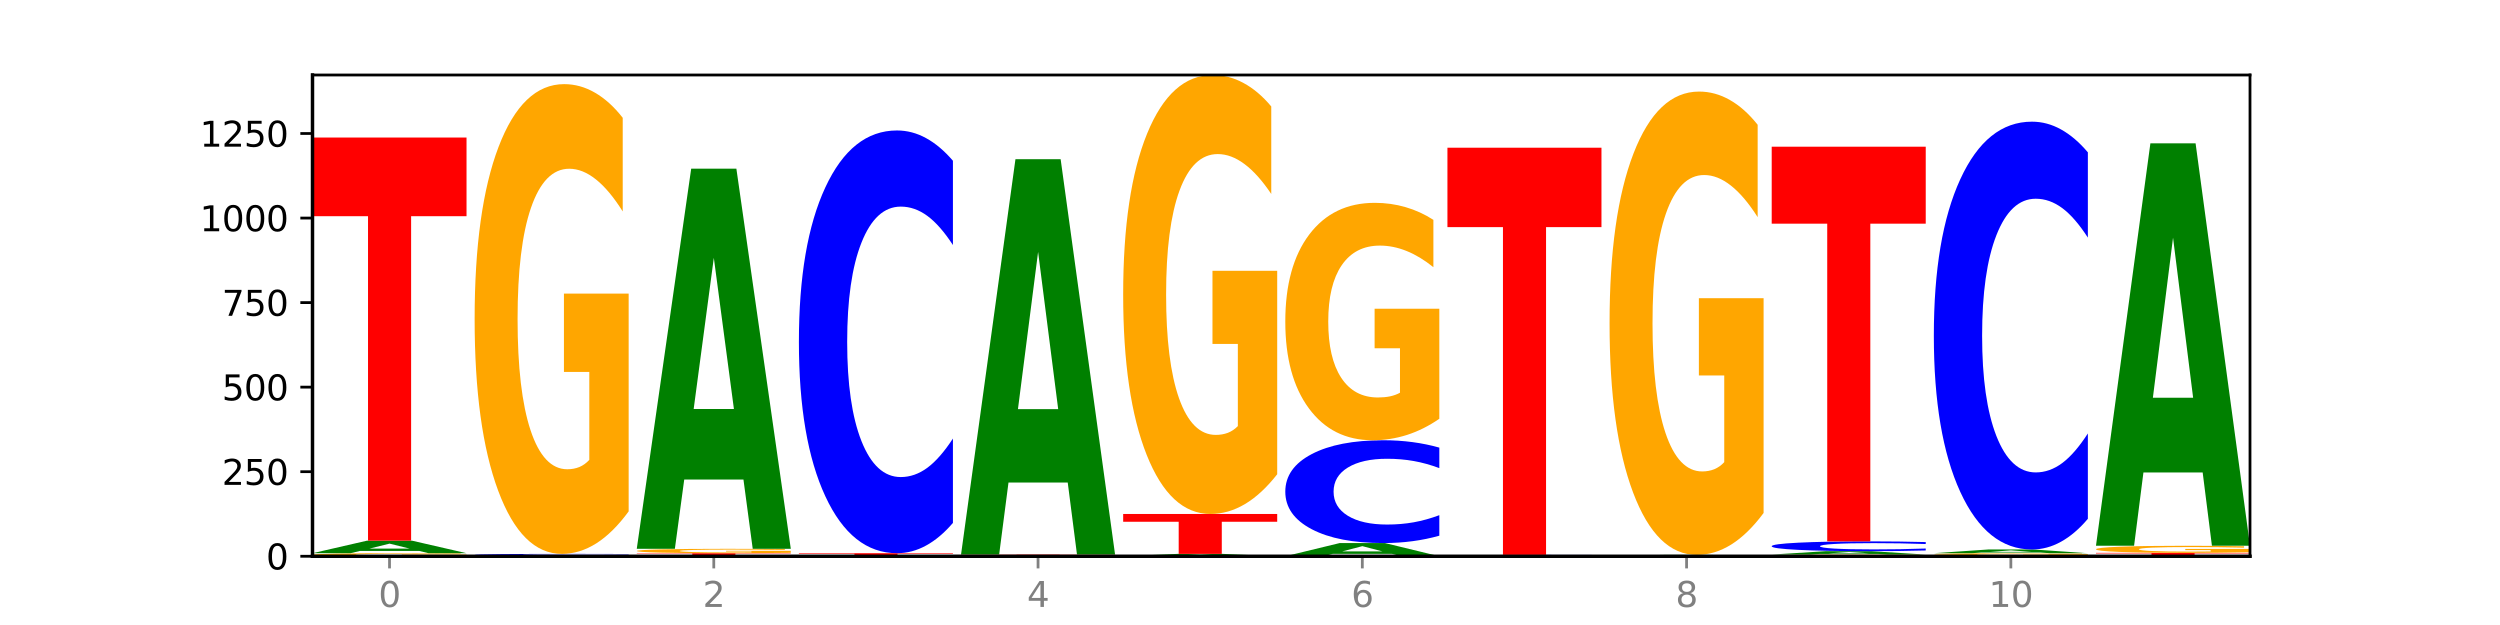 <?xml version="1.0" encoding="utf-8" standalone="no"?>
<!DOCTYPE svg PUBLIC "-//W3C//DTD SVG 1.1//EN"
  "http://www.w3.org/Graphics/SVG/1.1/DTD/svg11.dtd">
<svg xmlns:xlink="http://www.w3.org/1999/xlink" width="720pt" height="180pt" viewBox="0 0 720 180" xmlns="http://www.w3.org/2000/svg" version="1.1">
 <defs>
  <style type="text/css">*{stroke-linejoin: round; stroke-linecap: butt}</style>
 </defs>
 <g id="figure_1">
  <g id="patch_1">
   <path d="M 0 180 
L 720 180 
L 720 0 
L 0 0 
z
" style="fill: #ffffff"/>
  </g>
  <g id="axes_1">
   <g id="patch_2">
    <path d="M 90 160.2 
L 648 160.2 
L 648 21.6 
L 90 21.6 
z
" style="fill: #ffffff"/>
   </g>
   <g id="line2d_1">
    <path d="M 90 160.2 
L 648 160.2 
" clip-path="url(#pa93f1c8f78)" style="fill: none; stroke: #000000; stroke-width: 0.5; stroke-linecap: square"/>
   </g>
   <g id="patch_3">
    <path d="M 134.36 160.121 
Q 129.886 160.16 125.074 160.18 
Q 120.263 160.2 115.133 160.2 
Q 103.541 160.2 96.77 160.082 
Q 90 159.964 90 159.762 
Q 90 159.558 96.89 159.441 
Q 103.789 159.323 115.789 159.323 
Q 120.412 159.323 124.647 159.339 
Q 128.892 159.355 132.65 159.386 
L 132.65 159.561 
Q 128.773 159.521 124.935 159.501 
Q 121.098 159.481 117.24 159.481 
Q 110.102 159.481 106.235 159.554 
Q 102.367 159.627 102.367 159.762 
Q 102.367 159.896 106.096 159.969 
Q 109.824 160.042 116.684 160.042 
Q 118.553 160.042 120.153 160.038 
Q 121.754 160.034 123.026 160.025 
L 123.026 159.86 
L 115.719 159.86 
L 115.719 159.714 
L 134.36 159.714 
L 134.36 160.121 
z
" clip-path="url(#pa93f1c8f78)" style="fill: #ffa600"/>
   </g>
   <g id="patch_4">
    <path d="M 120.728 158.667 
L 103.668 158.667 
L 100.974 159.323 
L 90 159.323 
L 105.672 155.72 
L 118.687 155.72 
L 134.36 159.323 
L 123.395 159.323 
L 120.728 158.667 
z
M 106.389 157.998 
L 117.98 157.998 
L 112.194 156.565 
L 106.389 157.998 
z
" clip-path="url(#pa93f1c8f78)" style="fill: #008000"/>
   </g>
   <g id="patch_5">
    <path d="M 90 39.619 
L 134.36 39.619 
L 134.36 62.262 
L 118.401 62.262 
L 118.401 155.72 
L 105.99 155.72 
L 105.99 62.262 
L 90 62.262 
L 90 39.619 
z
" clip-path="url(#pa93f1c8f78)" style="fill: #ff0000"/>
   </g>
   <g id="patch_6">
    <path d="M 167.423 160.182 
L 150.363 160.182 
L 147.669 160.2 
L 136.695 160.2 
L 152.367 160.103 
L 165.382 160.103 
L 181.054 160.2 
L 170.089 160.2 
L 167.423 160.182 
z
M 153.083 160.164 
L 164.675 160.164 
L 158.888 160.125 
L 153.083 160.164 
z
" clip-path="url(#pa93f1c8f78)" style="fill: #008000"/>
   </g>
   <g id="patch_7">
    <path d="M 181.054 160.061 
Q 177.344 160.081 173.331 160.092 
Q 169.319 160.103 164.949 160.103 
Q 151.917 160.103 144.306 160.024 
Q 136.695 159.945 136.695 159.811 
Q 136.695 159.675 144.306 159.597 
Q 151.917 159.518 164.949 159.518 
Q 169.319 159.518 173.331 159.529 
Q 177.344 159.539 181.054 159.56 
L 181.054 159.677 
Q 177.31 159.649 173.678 159.636 
Q 170.045 159.623 166.033 159.623 
Q 158.835 159.623 154.711 159.673 
Q 150.598 159.723 150.598 159.811 
Q 150.598 159.898 154.711 159.948 
Q 158.835 159.997 166.033 159.997 
Q 170.045 159.997 173.678 159.985 
Q 177.31 159.972 181.054 159.944 
L 181.054 160.061 
z
" clip-path="url(#pa93f1c8f78)" style="fill: #0000ff"/>
   </g>
   <g id="patch_8">
    <path d="M 181.054 147.278 
Q 176.581 153.398 171.769 156.472 
Q 166.957 159.518 161.827 159.518 
Q 150.235 159.518 143.465 141.297 
Q 136.695 123.076 136.695 91.916 
Q 136.695 60.392 143.584 42.311 
Q 150.484 24.23 162.483 24.23 
Q 167.106 24.23 171.341 26.689 
Q 175.586 29.12 179.344 33.927 
L 179.344 60.895 
Q 175.467 54.719 171.63 51.673 
Q 167.792 48.599 163.935 48.599 
Q 156.797 48.599 152.929 59.833 
Q 149.062 71.04 149.062 91.916 
Q 149.062 112.596 152.79 123.887 
Q 156.518 135.149 163.378 135.149 
Q 165.247 135.149 166.848 134.506 
Q 168.448 133.835 169.721 132.438 
L 169.721 107.119 
L 162.414 107.119 
L 162.414 84.566 
L 181.054 84.566 
L 181.054 147.278 
z
" clip-path="url(#pa93f1c8f78)" style="fill: #ffa600"/>
   </g>
   <g id="patch_9">
    <path d="M 227.749 160.179 
Q 224.038 160.189 220.026 160.195 
Q 216.014 160.2 211.644 160.2 
Q 198.612 160.2 191 160.161 
Q 183.389 160.121 183.389 160.054 
Q 183.389 159.986 191 159.947 
Q 198.612 159.908 211.644 159.908 
Q 216.014 159.908 220.026 159.913 
Q 224.038 159.918 227.749 159.929 
L 227.749 159.987 
Q 224.005 159.973 220.372 159.967 
Q 216.74 159.96 212.728 159.96 
Q 205.53 159.96 201.406 159.985 
Q 197.293 160.01 197.293 160.054 
Q 197.293 160.098 201.406 160.122 
Q 205.53 160.147 212.728 160.147 
Q 216.74 160.147 220.372 160.141 
Q 224.005 160.135 227.749 160.121 
L 227.749 160.179 
z
" clip-path="url(#pa93f1c8f78)" style="fill: #0000ff"/>
   </g>
   <g id="patch_10">
    <path d="M 183.389 159.323 
L 227.749 159.323 
L 227.749 159.437 
L 211.79 159.437 
L 211.79 159.908 
L 199.379 159.908 
L 199.379 159.437 
L 183.389 159.437 
L 183.389 159.323 
z
" clip-path="url(#pa93f1c8f78)" style="fill: #ff0000"/>
   </g>
   <g id="patch_11">
    <path d="M 227.749 159.209 
Q 223.275 159.266 218.463 159.295 
Q 213.652 159.323 208.522 159.323 
Q 196.93 159.323 190.159 159.153 
Q 183.389 158.982 183.389 158.691 
Q 183.389 158.396 190.279 158.226 
Q 197.178 158.057 209.178 158.057 
Q 213.801 158.057 218.036 158.08 
Q 222.281 158.103 226.039 158.148 
L 226.039 158.4 
Q 222.162 158.343 218.324 158.314 
Q 214.487 158.285 210.629 158.285 
Q 203.491 158.285 199.624 158.39 
Q 195.757 158.495 195.757 158.691 
Q 195.757 158.884 199.485 158.99 
Q 203.213 159.095 210.073 159.095 
Q 211.942 159.095 213.542 159.089 
Q 215.143 159.083 216.415 159.07 
L 216.415 158.833 
L 209.108 158.833 
L 209.108 158.622 
L 227.749 158.622 
L 227.749 159.209 
z
" clip-path="url(#pa93f1c8f78)" style="fill: #ffa600"/>
   </g>
   <g id="patch_12">
    <path d="M 214.117 138.114 
L 197.057 138.114 
L 194.363 158.057 
L 183.389 158.057 
L 199.062 48.58 
L 212.077 48.58 
L 227.749 158.057 
L 216.784 158.057 
L 214.117 138.114 
z
M 199.778 117.795 
L 211.369 117.795 
L 205.583 74.248 
L 199.778 117.795 
z
" clip-path="url(#pa93f1c8f78)" style="fill: #008000"/>
   </g>
   <g id="patch_13">
    <path d="M 230.084 159.323 
L 274.444 159.323 
L 274.444 159.494 
L 258.484 159.494 
L 258.484 160.2 
L 246.074 160.2 
L 246.074 159.494 
L 230.084 159.494 
L 230.084 159.323 
z
" clip-path="url(#pa93f1c8f78)" style="fill: #ff0000"/>
   </g>
   <g id="patch_14">
    <path d="M 274.444 150.596 
Q 270.733 154.922 266.721 157.11 
Q 262.708 159.323 258.338 159.323 
Q 245.306 159.323 237.695 142.926 
Q 230.084 126.528 230.084 98.486 
Q 230.084 70.344 237.695 53.971 
Q 245.306 37.574 258.338 37.574 
Q 262.708 37.574 266.721 39.787 
Q 270.733 41.975 274.444 46.301 
L 274.444 70.57 
Q 270.699 64.836 267.067 62.17 
Q 263.435 59.504 259.422 59.504 
Q 252.224 59.504 248.1 69.891 
Q 243.987 80.253 243.987 98.486 
Q 243.987 116.644 248.1 127.031 
Q 252.224 137.393 259.422 137.393 
Q 263.435 137.393 267.067 134.727 
Q 270.699 132.036 274.444 126.302 
L 274.444 150.596 
z
" clip-path="url(#pa93f1c8f78)" style="fill: #0000ff"/>
   </g>
   <g id="patch_15">
    <path d="M 321.138 160.191 
Q 316.664 160.196 311.853 160.198 
Q 307.041 160.2 301.911 160.2 
Q 290.319 160.2 283.549 160.187 
Q 276.778 160.174 276.778 160.151 
Q 276.778 160.129 283.668 160.116 
Q 290.567 160.103 302.567 160.103 
Q 307.19 160.103 311.425 160.104 
Q 315.67 160.106 319.428 160.11 
L 319.428 160.129 
Q 315.551 160.125 311.713 160.122 
Q 307.876 160.12 304.018 160.12 
Q 296.88 160.12 293.013 160.128 
Q 289.146 160.136 289.146 160.151 
Q 289.146 160.166 292.874 160.174 
Q 296.602 160.182 303.462 160.182 
Q 305.331 160.182 306.931 160.182 
Q 308.532 160.182 309.805 160.181 
L 309.805 160.162 
L 302.497 160.162 
L 302.497 160.146 
L 321.138 160.146 
L 321.138 160.191 
z
" clip-path="url(#pa93f1c8f78)" style="fill: #ffa600"/>
   </g>
   <g id="patch_16">
    <path d="M 276.778 159.713 
L 321.138 159.713 
L 321.138 159.789 
L 305.179 159.789 
L 305.179 160.103 
L 292.768 160.103 
L 292.768 159.789 
L 276.778 159.789 
L 276.778 159.713 
z
" clip-path="url(#pa93f1c8f78)" style="fill: #ff0000"/>
   </g>
   <g id="patch_17">
    <path d="M 307.506 138.971 
L 290.446 138.971 
L 287.753 159.713 
L 276.778 159.713 
L 292.451 45.853 
L 305.466 45.853 
L 321.138 159.713 
L 310.173 159.713 
L 307.506 138.971 
z
M 293.167 117.839 
L 304.758 117.839 
L 298.972 72.549 
L 293.167 117.839 
z
" clip-path="url(#pa93f1c8f78)" style="fill: #008000"/>
   </g>
   <g id="patch_18">
    <path d="M 354.201 160.076 
L 337.141 160.076 
L 334.447 160.2 
L 323.473 160.2 
L 339.145 159.518 
L 352.16 159.518 
L 367.833 160.2 
L 356.867 160.2 
L 354.201 160.076 
z
M 339.862 159.949 
L 351.453 159.949 
L 345.666 159.678 
L 339.862 159.949 
z
" clip-path="url(#pa93f1c8f78)" style="fill: #008000"/>
   </g>
   <g id="patch_19">
    <path d="M 323.473 148.025 
L 367.833 148.025 
L 367.833 150.267 
L 351.873 150.267 
L 351.873 159.518 
L 339.463 159.518 
L 339.463 150.267 
L 323.473 150.267 
L 323.473 148.025 
z
" clip-path="url(#pa93f1c8f78)" style="fill: #ff0000"/>
   </g>
   <g id="patch_20">
    <path d="M 367.833 136.586 
Q 363.359 142.306 358.547 145.178 
Q 353.735 148.025 348.605 148.025 
Q 337.013 148.025 330.243 130.998 
Q 323.473 113.97 323.473 84.852 
Q 323.473 55.393 330.362 38.497 
Q 337.262 21.6 349.262 21.6 
Q 353.884 21.6 358.12 23.898 
Q 362.365 26.17 366.123 30.662 
L 366.123 55.864 
Q 362.245 50.092 358.408 47.245 
Q 354.57 44.373 350.713 44.373 
Q 343.575 44.373 339.708 54.871 
Q 335.84 65.343 335.84 84.852 
Q 335.84 104.177 339.568 114.728 
Q 343.297 125.252 350.156 125.252 
Q 352.025 125.252 353.626 124.652 
Q 355.227 124.025 356.499 122.719 
L 356.499 99.059 
L 349.192 99.059 
L 349.192 77.983 
L 367.833 77.983 
L 367.833 136.586 
z
" clip-path="url(#pa93f1c8f78)" style="fill: #ffa600"/>
   </g>
   <g id="patch_21">
    <path d="M 400.895 159.508 
L 383.835 159.508 
L 381.142 160.2 
L 370.167 160.2 
L 385.84 156.401 
L 398.855 156.401 
L 414.527 160.2 
L 403.562 160.2 
L 400.895 159.508 
z
M 386.556 158.803 
L 398.147 158.803 
L 392.361 157.292 
L 386.556 158.803 
z
" clip-path="url(#pa93f1c8f78)" style="fill: #008000"/>
   </g>
   <g id="patch_22">
    <path d="M 414.527 154.279 
Q 410.817 155.331 406.804 155.863 
Q 402.792 156.401 398.422 156.401 
Q 385.39 156.401 377.779 152.414 
Q 370.167 148.426 370.167 141.606 
Q 370.167 134.762 377.779 130.78 
Q 385.39 126.792 398.422 126.792 
Q 402.792 126.792 406.804 127.33 
Q 410.817 127.862 414.527 128.914 
L 414.527 134.817 
Q 410.783 133.422 407.151 132.774 
Q 403.518 132.125 399.506 132.125 
Q 392.308 132.125 388.184 134.651 
Q 384.071 137.171 384.071 141.606 
Q 384.071 146.022 388.184 148.548 
Q 392.308 151.068 399.506 151.068 
Q 403.518 151.068 407.151 150.42 
Q 410.783 149.765 414.527 148.371 
L 414.527 154.279 
z
" clip-path="url(#pa93f1c8f78)" style="fill: #0000ff"/>
   </g>
   <g id="patch_23">
    <path d="M 414.527 120.605 
Q 410.053 123.699 405.242 125.252 
Q 400.43 126.792 395.3 126.792 
Q 383.708 126.792 376.938 117.583 
Q 370.167 108.374 370.167 92.626 
Q 370.167 76.694 377.057 67.555 
Q 383.956 58.417 395.956 58.417 
Q 400.579 58.417 404.814 59.66 
Q 409.059 60.889 412.817 63.318 
L 412.817 76.948 
Q 408.94 73.827 405.102 72.287 
Q 401.265 70.733 397.408 70.733 
Q 390.269 70.733 386.402 76.411 
Q 382.535 82.075 382.535 92.626 
Q 382.535 103.078 386.263 108.784 
Q 389.991 114.476 396.851 114.476 
Q 398.72 114.476 400.321 114.151 
Q 401.921 113.812 403.194 113.106 
L 403.194 100.309 
L 395.887 100.309 
L 395.887 88.911 
L 414.527 88.911 
L 414.527 120.605 
z
" clip-path="url(#pa93f1c8f78)" style="fill: #ffa600"/>
   </g>
   <g id="patch_24">
    <path d="M 461.222 160.172 
Q 457.511 160.186 453.499 160.193 
Q 449.486 160.2 445.116 160.2 
Q 432.084 160.2 424.473 160.148 
Q 416.862 160.095 416.862 160.005 
Q 416.862 159.915 424.473 159.863 
Q 432.084 159.81 445.116 159.81 
Q 449.486 159.81 453.499 159.817 
Q 457.511 159.824 461.222 159.838 
L 461.222 159.916 
Q 457.478 159.898 453.845 159.889 
Q 450.213 159.881 446.2 159.881 
Q 439.003 159.881 434.879 159.914 
Q 430.766 159.947 430.766 160.005 
Q 430.766 160.063 434.879 160.097 
Q 439.003 160.13 446.2 160.13 
Q 450.213 160.13 453.845 160.121 
Q 457.478 160.113 461.222 160.094 
L 461.222 160.172 
z
" clip-path="url(#pa93f1c8f78)" style="fill: #0000ff"/>
   </g>
   <g id="patch_25">
    <path d="M 416.862 42.541 
L 461.222 42.541 
L 461.222 65.412 
L 445.263 65.412 
L 445.263 159.81 
L 432.852 159.81 
L 432.852 65.412 
L 416.862 65.412 
L 416.862 42.541 
z
" clip-path="url(#pa93f1c8f78)" style="fill: #ff0000"/>
   </g>
   <g id="patch_26">
    <path d="M 507.916 160.193 
Q 504.206 160.196 500.193 160.198 
Q 496.181 160.2 491.811 160.2 
Q 478.779 160.2 471.168 160.187 
Q 463.556 160.174 463.556 160.151 
Q 463.556 160.129 471.168 160.116 
Q 478.779 160.103 491.811 160.103 
Q 496.181 160.103 500.193 160.104 
Q 504.206 160.106 507.916 160.11 
L 507.916 160.129 
Q 504.172 160.124 500.54 160.122 
Q 496.907 160.12 492.895 160.12 
Q 485.697 160.12 481.573 160.128 
Q 477.46 160.137 477.46 160.151 
Q 477.46 160.166 481.573 160.174 
Q 485.697 160.182 492.895 160.182 
Q 496.907 160.182 500.54 160.18 
Q 504.172 160.178 507.916 160.174 
L 507.916 160.193 
z
" clip-path="url(#pa93f1c8f78)" style="fill: #0000ff"/>
   </g>
   <g id="patch_27">
    <path d="M 494.285 160.049 
L 477.225 160.049 
L 474.531 160.103 
L 463.556 160.103 
L 479.229 159.81 
L 492.244 159.81 
L 507.916 160.103 
L 496.951 160.103 
L 494.285 160.049 
z
M 479.945 159.995 
L 491.536 159.995 
L 485.75 159.879 
L 479.945 159.995 
z
" clip-path="url(#pa93f1c8f78)" style="fill: #008000"/>
   </g>
   <g id="patch_28">
    <path d="M 507.916 147.737 
Q 503.443 153.774 498.631 156.806 
Q 493.819 159.81 488.689 159.81 
Q 477.097 159.81 470.327 141.839 
Q 463.556 123.867 463.556 93.133 
Q 463.556 62.041 470.446 44.207 
Q 477.346 26.373 489.345 26.373 
Q 493.968 26.373 498.203 28.798 
Q 502.448 31.196 506.206 35.937 
L 506.206 62.537 
Q 502.329 56.445 498.492 53.441 
Q 494.654 50.408 490.797 50.408 
Q 483.659 50.408 479.791 61.489 
Q 475.924 72.542 475.924 93.133 
Q 475.924 113.53 479.652 124.666 
Q 483.38 135.775 490.24 135.775 
Q 492.109 135.775 493.71 135.141 
Q 495.31 134.479 496.583 133.101 
L 496.583 108.128 
L 489.276 108.128 
L 489.276 85.883 
L 507.916 85.883 
L 507.916 147.737 
z
" clip-path="url(#pa93f1c8f78)" style="fill: #ffa600"/>
   </g>
   <g id="patch_29">
    <path d="M 554.611 160.156 
Q 550.137 160.178 545.325 160.189 
Q 540.514 160.2 535.384 160.2 
Q 523.792 160.2 517.021 160.134 
Q 510.251 160.069 510.251 159.957 
Q 510.251 159.843 517.141 159.778 
Q 524.04 159.713 536.04 159.713 
Q 540.663 159.713 544.898 159.722 
Q 549.143 159.731 552.901 159.748 
L 552.901 159.845 
Q 549.024 159.823 545.186 159.812 
Q 541.349 159.801 537.491 159.801 
Q 530.353 159.801 526.486 159.841 
Q 522.619 159.882 522.619 159.957 
Q 522.619 160.031 526.347 160.072 
Q 530.075 160.112 536.935 160.112 
Q 538.804 160.112 540.404 160.11 
Q 542.005 160.108 543.277 160.103 
L 543.277 160.011 
L 535.97 160.011 
L 535.97 159.93 
L 554.611 159.93 
L 554.611 160.156 
z
" clip-path="url(#pa93f1c8f78)" style="fill: #ffa600"/>
   </g>
   <g id="patch_30">
    <path d="M 540.979 159.536 
L 523.919 159.536 
L 521.225 159.713 
L 510.251 159.713 
L 525.923 158.739 
L 538.938 158.739 
L 554.611 159.713 
L 543.646 159.713 
L 540.979 159.536 
z
M 526.64 159.355 
L 538.231 159.355 
L 532.445 158.967 
L 526.64 159.355 
z
" clip-path="url(#pa93f1c8f78)" style="fill: #008000"/>
   </g>
   <g id="patch_31">
    <path d="M 554.611 158.537 
Q 550.9 158.637 546.888 158.688 
Q 542.875 158.739 538.505 158.739 
Q 525.474 158.739 517.862 158.359 
Q 510.251 157.978 510.251 157.328 
Q 510.251 156.675 517.862 156.295 
Q 525.474 155.914 538.505 155.914 
Q 542.875 155.914 546.888 155.966 
Q 550.9 156.017 554.611 156.117 
L 554.611 156.68 
Q 550.867 156.547 547.234 156.485 
Q 543.602 156.423 539.59 156.423 
Q 532.392 156.423 528.268 156.664 
Q 524.155 156.905 524.155 157.328 
Q 524.155 157.749 528.268 157.99 
Q 532.392 158.23 539.59 158.23 
Q 543.602 158.23 547.234 158.168 
Q 550.867 158.106 554.611 157.973 
L 554.611 158.537 
z
" clip-path="url(#pa93f1c8f78)" style="fill: #0000ff"/>
   </g>
   <g id="patch_32">
    <path d="M 510.251 42.249 
L 554.611 42.249 
L 554.611 64.417 
L 538.652 64.417 
L 538.652 155.914 
L 526.241 155.914 
L 526.241 64.417 
L 510.251 64.417 
L 510.251 42.249 
z
" clip-path="url(#pa93f1c8f78)" style="fill: #ff0000"/>
   </g>
   <g id="patch_33">
    <path d="M 556.946 159.908 
L 601.305 159.908 
L 601.305 159.965 
L 585.346 159.965 
L 585.346 160.2 
L 572.936 160.2 
L 572.936 159.965 
L 556.946 159.965 
L 556.946 159.908 
z
" clip-path="url(#pa93f1c8f78)" style="fill: #ff0000"/>
   </g>
   <g id="patch_34">
    <path d="M 601.305 159.855 
Q 596.832 159.881 592.02 159.895 
Q 587.208 159.908 582.078 159.908 
Q 570.486 159.908 563.716 159.829 
Q 556.946 159.75 556.946 159.616 
Q 556.946 159.48 563.835 159.402 
Q 570.735 159.323 582.734 159.323 
Q 587.357 159.323 591.592 159.334 
Q 595.838 159.345 599.595 159.365 
L 599.595 159.482 
Q 595.718 159.455 591.881 159.442 
Q 588.043 159.429 584.186 159.429 
Q 577.048 159.429 573.18 159.477 
Q 569.313 159.526 569.313 159.616 
Q 569.313 159.705 573.041 159.754 
Q 576.769 159.803 583.629 159.803 
Q 585.498 159.803 587.099 159.8 
Q 588.699 159.797 589.972 159.791 
L 589.972 159.681 
L 582.665 159.681 
L 582.665 159.584 
L 601.305 159.584 
L 601.305 159.855 
z
" clip-path="url(#pa93f1c8f78)" style="fill: #ffa600"/>
   </g>
   <g id="patch_35">
    <path d="M 587.674 159.128 
L 570.614 159.128 
L 567.92 159.323 
L 556.946 159.323 
L 572.618 158.252 
L 585.633 158.252 
L 601.305 159.323 
L 590.34 159.323 
L 587.674 159.128 
z
M 573.335 158.929 
L 584.926 158.929 
L 579.139 158.503 
L 573.335 158.929 
z
" clip-path="url(#pa93f1c8f78)" style="fill: #008000"/>
   </g>
   <g id="patch_36">
    <path d="M 601.305 149.42 
Q 597.595 153.798 593.582 156.012 
Q 589.57 158.252 585.2 158.252 
Q 572.168 158.252 564.557 141.658 
Q 556.946 125.063 556.946 96.685 
Q 556.946 68.205 564.557 51.636 
Q 572.168 35.041 585.2 35.041 
Q 589.57 35.041 593.582 37.281 
Q 597.595 39.495 601.305 43.873 
L 601.305 68.434 
Q 597.561 62.631 593.929 59.933 
Q 590.297 57.235 586.284 57.235 
Q 579.086 57.235 574.962 67.746 
Q 570.849 78.232 570.849 96.685 
Q 570.849 115.061 574.962 125.572 
Q 579.086 136.058 586.284 136.058 
Q 590.297 136.058 593.929 133.36 
Q 597.561 130.637 601.305 124.834 
L 601.305 149.42 
z
" clip-path="url(#pa93f1c8f78)" style="fill: #0000ff"/>
   </g>
   <g id="patch_37">
    <path d="M 648 160.193 
Q 644.289 160.196 640.277 160.198 
Q 636.265 160.2 631.895 160.2 
Q 618.863 160.2 611.251 160.187 
Q 603.64 160.174 603.64 160.151 
Q 603.64 160.129 611.251 160.116 
Q 618.863 160.103 631.895 160.103 
Q 636.265 160.103 640.277 160.104 
Q 644.289 160.106 648 160.11 
L 648 160.129 
Q 644.256 160.124 640.623 160.122 
Q 636.991 160.12 632.979 160.12 
Q 625.781 160.12 621.657 160.128 
Q 617.544 160.137 617.544 160.151 
Q 617.544 160.166 621.657 160.174 
Q 625.781 160.182 632.979 160.182 
Q 636.991 160.182 640.623 160.18 
Q 644.256 160.178 648 160.174 
L 648 160.193 
z
" clip-path="url(#pa93f1c8f78)" style="fill: #0000ff"/>
   </g>
   <g id="patch_38">
    <path d="M 603.64 159.226 
L 648 159.226 
L 648 159.397 
L 632.041 159.397 
L 632.041 160.103 
L 619.63 160.103 
L 619.63 159.397 
L 603.64 159.397 
L 603.64 159.226 
z
" clip-path="url(#pa93f1c8f78)" style="fill: #ff0000"/>
   </g>
   <g id="patch_39">
    <path d="M 648 159.041 
Q 643.526 159.133 638.714 159.18 
Q 633.903 159.226 628.773 159.226 
Q 617.181 159.226 610.41 158.951 
Q 603.64 158.675 603.64 158.204 
Q 603.64 157.727 610.53 157.454 
Q 617.429 157.181 629.429 157.181 
Q 634.052 157.181 638.287 157.218 
Q 642.532 157.255 646.29 157.327 
L 646.29 157.735 
Q 642.413 157.642 638.575 157.596 
Q 634.738 157.549 630.88 157.549 
Q 623.742 157.549 619.875 157.719 
Q 616.008 157.888 616.008 158.204 
Q 616.008 158.517 619.736 158.687 
Q 623.464 158.858 630.324 158.858 
Q 632.193 158.858 633.793 158.848 
Q 635.394 158.838 636.666 158.817 
L 636.666 158.434 
L 629.359 158.434 
L 629.359 158.093 
L 648 158.093 
L 648 159.041 
z
" clip-path="url(#pa93f1c8f78)" style="fill: #ffa600"/>
   </g>
   <g id="patch_40">
    <path d="M 634.368 136.066 
L 617.308 136.066 
L 614.614 157.181 
L 603.64 157.181 
L 619.313 41.275 
L 632.328 41.275 
L 648 157.181 
L 637.035 157.181 
L 634.368 136.066 
z
M 620.029 114.554 
L 631.62 114.554 
L 625.834 68.45 
L 620.029 114.554 
z
" clip-path="url(#pa93f1c8f78)" style="fill: #008000"/>
   </g>
   <g id="matplotlib.axis_1">
    <g id="xtick_1">
     <g id="line2d_2">
      <defs>
       <path id="mae7a0c2cbb" d="M 0 0 
L 0 3.5 
" style="stroke: #808080; stroke-width: 0.8"/>
      </defs>
      <g>
       <use xlink:href="#mae7a0c2cbb" x="112.18" y="160.2" style="fill: #808080; stroke: #808080; stroke-width: 0.8"/>
      </g>
     </g>
     <g id="text_1">
      <!-- 0 -->
      <g style="fill: #808080" transform="translate(108.999 174.798) scale(0.1 -0.1)">
       <defs>
        <path id="DejaVuSans-30" d="M 2034 4250 
Q 1547 4250 1301 3770 
Q 1056 3291 1056 2328 
Q 1056 1369 1301 889 
Q 1547 409 2034 409 
Q 2525 409 2770 889 
Q 3016 1369 3016 2328 
Q 3016 3291 2770 3770 
Q 2525 4250 2034 4250 
z
M 2034 4750 
Q 2819 4750 3233 4129 
Q 3647 3509 3647 2328 
Q 3647 1150 3233 529 
Q 2819 -91 2034 -91 
Q 1250 -91 836 529 
Q 422 1150 422 2328 
Q 422 3509 836 4129 
Q 1250 4750 2034 4750 
z
" transform="scale(0.016)"/>
       </defs>
       <use xlink:href="#DejaVuSans-30"/>
      </g>
     </g>
    </g>
    <g id="xtick_2">
     <g id="line2d_3">
      <g>
       <use xlink:href="#mae7a0c2cbb" x="205.569" y="160.2" style="fill: #808080; stroke: #808080; stroke-width: 0.8"/>
      </g>
     </g>
     <g id="text_2">
      <!-- 2 -->
      <g style="fill: #808080" transform="translate(202.388 174.798) scale(0.1 -0.1)">
       <defs>
        <path id="DejaVuSans-32" d="M 1228 531 
L 3431 531 
L 3431 0 
L 469 0 
L 469 531 
Q 828 903 1448 1529 
Q 2069 2156 2228 2338 
Q 2531 2678 2651 2914 
Q 2772 3150 2772 3378 
Q 2772 3750 2511 3984 
Q 2250 4219 1831 4219 
Q 1534 4219 1204 4116 
Q 875 4013 500 3803 
L 500 4441 
Q 881 4594 1212 4672 
Q 1544 4750 1819 4750 
Q 2544 4750 2975 4387 
Q 3406 4025 3406 3419 
Q 3406 3131 3298 2873 
Q 3191 2616 2906 2266 
Q 2828 2175 2409 1742 
Q 1991 1309 1228 531 
z
" transform="scale(0.016)"/>
       </defs>
       <use xlink:href="#DejaVuSans-32"/>
      </g>
     </g>
    </g>
    <g id="xtick_3">
     <g id="line2d_4">
      <g>
       <use xlink:href="#mae7a0c2cbb" x="298.958" y="160.2" style="fill: #808080; stroke: #808080; stroke-width: 0.8"/>
      </g>
     </g>
     <g id="text_3">
      <!-- 4 -->
      <g style="fill: #808080" transform="translate(295.777 174.798) scale(0.1 -0.1)">
       <defs>
        <path id="DejaVuSans-34" d="M 2419 4116 
L 825 1625 
L 2419 1625 
L 2419 4116 
z
M 2253 4666 
L 3047 4666 
L 3047 1625 
L 3713 1625 
L 3713 1100 
L 3047 1100 
L 3047 0 
L 2419 0 
L 2419 1100 
L 313 1100 
L 313 1709 
L 2253 4666 
z
" transform="scale(0.016)"/>
       </defs>
       <use xlink:href="#DejaVuSans-34"/>
      </g>
     </g>
    </g>
    <g id="xtick_4">
     <g id="line2d_5">
      <g>
       <use xlink:href="#mae7a0c2cbb" x="392.347" y="160.2" style="fill: #808080; stroke: #808080; stroke-width: 0.8"/>
      </g>
     </g>
     <g id="text_4">
      <!-- 6 -->
      <g style="fill: #808080" transform="translate(389.166 174.798) scale(0.1 -0.1)">
       <defs>
        <path id="DejaVuSans-36" d="M 2113 2584 
Q 1688 2584 1439 2293 
Q 1191 2003 1191 1497 
Q 1191 994 1439 701 
Q 1688 409 2113 409 
Q 2538 409 2786 701 
Q 3034 994 3034 1497 
Q 3034 2003 2786 2293 
Q 2538 2584 2113 2584 
z
M 3366 4563 
L 3366 3988 
Q 3128 4100 2886 4159 
Q 2644 4219 2406 4219 
Q 1781 4219 1451 3797 
Q 1122 3375 1075 2522 
Q 1259 2794 1537 2939 
Q 1816 3084 2150 3084 
Q 2853 3084 3261 2657 
Q 3669 2231 3669 1497 
Q 3669 778 3244 343 
Q 2819 -91 2113 -91 
Q 1303 -91 875 529 
Q 447 1150 447 2328 
Q 447 3434 972 4092 
Q 1497 4750 2381 4750 
Q 2619 4750 2861 4703 
Q 3103 4656 3366 4563 
z
" transform="scale(0.016)"/>
       </defs>
       <use xlink:href="#DejaVuSans-36"/>
      </g>
     </g>
    </g>
    <g id="xtick_5">
     <g id="line2d_6">
      <g>
       <use xlink:href="#mae7a0c2cbb" x="485.736" y="160.2" style="fill: #808080; stroke: #808080; stroke-width: 0.8"/>
      </g>
     </g>
     <g id="text_5">
      <!-- 8 -->
      <g style="fill: #808080" transform="translate(482.555 174.798) scale(0.1 -0.1)">
       <defs>
        <path id="DejaVuSans-38" d="M 2034 2216 
Q 1584 2216 1326 1975 
Q 1069 1734 1069 1313 
Q 1069 891 1326 650 
Q 1584 409 2034 409 
Q 2484 409 2743 651 
Q 3003 894 3003 1313 
Q 3003 1734 2745 1975 
Q 2488 2216 2034 2216 
z
M 1403 2484 
Q 997 2584 770 2862 
Q 544 3141 544 3541 
Q 544 4100 942 4425 
Q 1341 4750 2034 4750 
Q 2731 4750 3128 4425 
Q 3525 4100 3525 3541 
Q 3525 3141 3298 2862 
Q 3072 2584 2669 2484 
Q 3125 2378 3379 2068 
Q 3634 1759 3634 1313 
Q 3634 634 3220 271 
Q 2806 -91 2034 -91 
Q 1263 -91 848 271 
Q 434 634 434 1313 
Q 434 1759 690 2068 
Q 947 2378 1403 2484 
z
M 1172 3481 
Q 1172 3119 1398 2916 
Q 1625 2713 2034 2713 
Q 2441 2713 2670 2916 
Q 2900 3119 2900 3481 
Q 2900 3844 2670 4047 
Q 2441 4250 2034 4250 
Q 1625 4250 1398 4047 
Q 1172 3844 1172 3481 
z
" transform="scale(0.016)"/>
       </defs>
       <use xlink:href="#DejaVuSans-38"/>
      </g>
     </g>
    </g>
    <g id="xtick_6">
     <g id="line2d_7">
      <g>
       <use xlink:href="#mae7a0c2cbb" x="579.126" y="160.2" style="fill: #808080; stroke: #808080; stroke-width: 0.8"/>
      </g>
     </g>
     <g id="text_6">
      <!-- 10 -->
      <g style="fill: #808080" transform="translate(572.763 174.798) scale(0.1 -0.1)">
       <defs>
        <path id="DejaVuSans-31" d="M 794 531 
L 1825 531 
L 1825 4091 
L 703 3866 
L 703 4441 
L 1819 4666 
L 2450 4666 
L 2450 531 
L 3481 531 
L 3481 0 
L 794 0 
L 794 531 
z
" transform="scale(0.016)"/>
       </defs>
       <use xlink:href="#DejaVuSans-31"/>
       <use xlink:href="#DejaVuSans-30" x="63.623"/>
      </g>
     </g>
    </g>
   </g>
   <g id="matplotlib.axis_2">
    <g id="ytick_1">
     <g id="line2d_8">
      <defs>
       <path id="mb2ffeffd26" d="M 0 0 
L -3.5 0 
" style="stroke: #000000; stroke-width: 0.8"/>
      </defs>
      <g>
       <use xlink:href="#mb2ffeffd26" x="90" y="160.2" style="stroke: #000000; stroke-width: 0.8"/>
      </g>
     </g>
     <g id="text_7">
      <!-- 0 -->
      <g transform="translate(76.638 163.999) scale(0.1 -0.1)">
       <use xlink:href="#DejaVuSans-30"/>
      </g>
     </g>
    </g>
    <g id="ytick_2">
     <g id="line2d_9">
      <g>
       <use xlink:href="#mb2ffeffd26" x="90" y="135.85" style="stroke: #000000; stroke-width: 0.8"/>
      </g>
     </g>
     <g id="text_8">
      <!-- 250 -->
      <g transform="translate(63.913 139.649) scale(0.1 -0.1)">
       <defs>
        <path id="DejaVuSans-35" d="M 691 4666 
L 3169 4666 
L 3169 4134 
L 1269 4134 
L 1269 2991 
Q 1406 3038 1543 3061 
Q 1681 3084 1819 3084 
Q 2600 3084 3056 2656 
Q 3513 2228 3513 1497 
Q 3513 744 3044 326 
Q 2575 -91 1722 -91 
Q 1428 -91 1123 -41 
Q 819 9 494 109 
L 494 744 
Q 775 591 1075 516 
Q 1375 441 1709 441 
Q 2250 441 2565 725 
Q 2881 1009 2881 1497 
Q 2881 1984 2565 2268 
Q 2250 2553 1709 2553 
Q 1456 2553 1204 2497 
Q 953 2441 691 2322 
L 691 4666 
z
" transform="scale(0.016)"/>
       </defs>
       <use xlink:href="#DejaVuSans-32"/>
       <use xlink:href="#DejaVuSans-35" x="63.623"/>
       <use xlink:href="#DejaVuSans-30" x="127.246"/>
      </g>
     </g>
    </g>
    <g id="ytick_3">
     <g id="line2d_10">
      <g>
       <use xlink:href="#mb2ffeffd26" x="90" y="111.5" style="stroke: #000000; stroke-width: 0.8"/>
      </g>
     </g>
     <g id="text_9">
      <!-- 500 -->
      <g transform="translate(63.913 115.299) scale(0.1 -0.1)">
       <use xlink:href="#DejaVuSans-35"/>
       <use xlink:href="#DejaVuSans-30" x="63.623"/>
       <use xlink:href="#DejaVuSans-30" x="127.246"/>
      </g>
     </g>
    </g>
    <g id="ytick_4">
     <g id="line2d_11">
      <g>
       <use xlink:href="#mb2ffeffd26" x="90" y="87.15" style="stroke: #000000; stroke-width: 0.8"/>
      </g>
     </g>
     <g id="text_10">
      <!-- 750 -->
      <g transform="translate(63.913 90.949) scale(0.1 -0.1)">
       <defs>
        <path id="DejaVuSans-37" d="M 525 4666 
L 3525 4666 
L 3525 4397 
L 1831 0 
L 1172 0 
L 2766 4134 
L 525 4134 
L 525 4666 
z
" transform="scale(0.016)"/>
       </defs>
       <use xlink:href="#DejaVuSans-37"/>
       <use xlink:href="#DejaVuSans-35" x="63.623"/>
       <use xlink:href="#DejaVuSans-30" x="127.246"/>
      </g>
     </g>
    </g>
    <g id="ytick_5">
     <g id="line2d_12">
      <g>
       <use xlink:href="#mb2ffeffd26" x="90" y="62.8" style="stroke: #000000; stroke-width: 0.8"/>
      </g>
     </g>
     <g id="text_11">
      <!-- 1000 -->
      <g transform="translate(57.55 66.599) scale(0.1 -0.1)">
       <use xlink:href="#DejaVuSans-31"/>
       <use xlink:href="#DejaVuSans-30" x="63.623"/>
       <use xlink:href="#DejaVuSans-30" x="127.246"/>
       <use xlink:href="#DejaVuSans-30" x="190.869"/>
      </g>
     </g>
    </g>
    <g id="ytick_6">
     <g id="line2d_13">
      <g>
       <use xlink:href="#mb2ffeffd26" x="90" y="38.45" style="stroke: #000000; stroke-width: 0.8"/>
      </g>
     </g>
     <g id="text_12">
      <!-- 1250 -->
      <g transform="translate(57.55 42.249) scale(0.1 -0.1)">
       <use xlink:href="#DejaVuSans-31"/>
       <use xlink:href="#DejaVuSans-32" x="63.623"/>
       <use xlink:href="#DejaVuSans-35" x="127.246"/>
       <use xlink:href="#DejaVuSans-30" x="190.869"/>
      </g>
     </g>
    </g>
   </g>
   <g id="patch_41">
    <path d="M 90 160.2 
L 90 21.6 
" style="fill: none; stroke: #000000; stroke-linejoin: miter; stroke-linecap: square"/>
   </g>
   <g id="patch_42">
    <path d="M 648 160.2 
L 648 21.6 
" style="fill: none; stroke: #000000; stroke-width: 0.8; stroke-linejoin: miter; stroke-linecap: square"/>
   </g>
   <g id="patch_43">
    <path d="M 90 160.2 
L 648 160.2 
" style="fill: none; stroke: #000000; stroke-linejoin: miter; stroke-linecap: square"/>
   </g>
   <g id="patch_44">
    <path d="M 90 21.6 
L 648 21.6 
" style="fill: none; stroke: #000000; stroke-width: 0.8; stroke-linejoin: miter; stroke-linecap: square"/>
   </g>
  </g>
 </g>
 <defs>
  <clipPath id="pa93f1c8f78">
   <rect x="90" y="21.6" width="558" height="138.6"/>
  </clipPath>
 </defs>
</svg>
